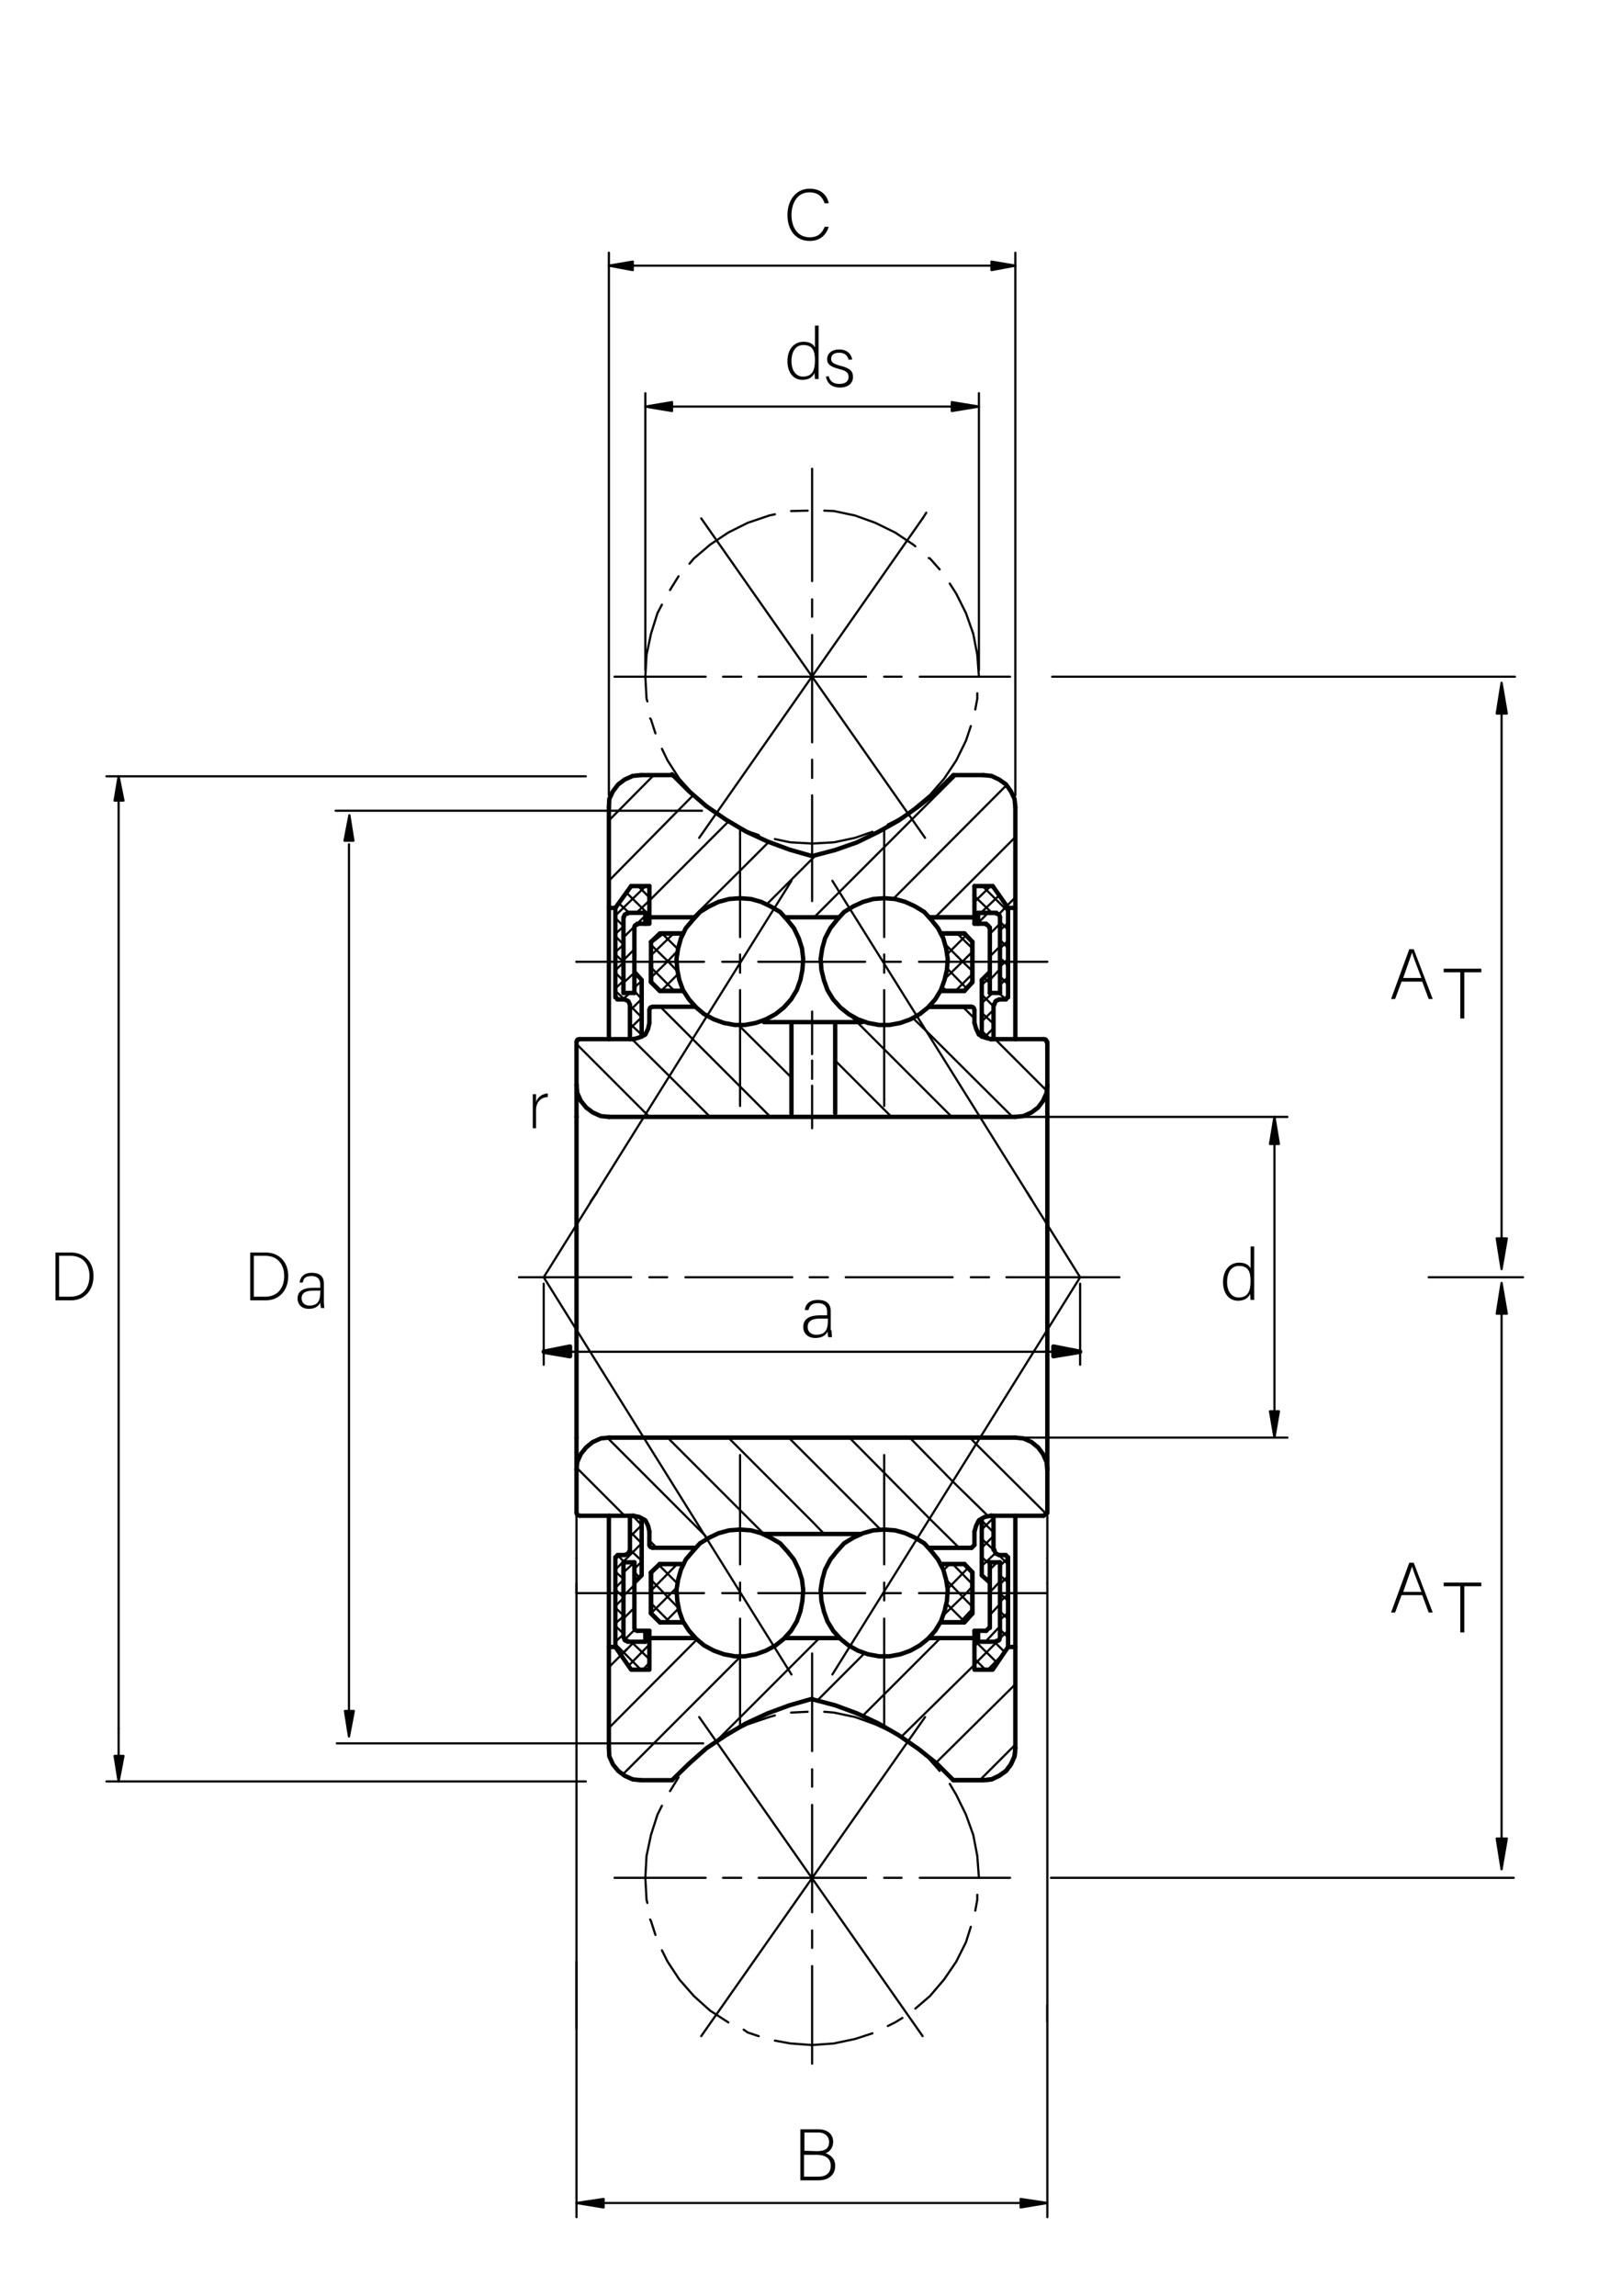 <?xml version="1.0" encoding="utf-8"?>
<!-- Generator: Adobe Illustrator 26.3.1, SVG Export Plug-In . SVG Version: 6.00 Build 0)  -->
<svg version="1.1" id="图层_1" xmlns="http://www.w3.org/2000/svg" xmlns:xlink="http://www.w3.org/1999/xlink" x="0px" y="0px"
	 viewBox="0 0 400.4 566.9" style="enable-background:new 0 0 400.4 566.9;" xml:space="preserve">
<style type="text/css">
	.st0{fill:none;stroke:#000000;stroke-width:0.54;stroke-linecap:round;stroke-linejoin:round;stroke-miterlimit:10;}
	.st1{fill:none;stroke:#000000;stroke-width:1.08;stroke-linecap:round;stroke-linejoin:round;stroke-miterlimit:10;}
	.st2{fill:none;stroke:#000000;stroke-width:1.08;stroke-linecap:round;stroke-linejoin:bevel;stroke-miterlimit:10;}
	.st3{fill:none;stroke:#000000;stroke-width:0.54;stroke-linecap:round;stroke-linejoin:round;stroke-miterlimit:1;}
	.st4{fill:none;stroke:#000000;stroke-width:1.08;stroke-linecap:round;stroke-linejoin:round;stroke-miterlimit:1;}
</style>
<g>
	<line class="st0" x1="150.4" y1="202.6" x2="161.5" y2="191.4"/>
</g>
<g>
	<line class="st0" x1="150.4" y1="217.5" x2="171.2" y2="196.4"/>
</g>
<g>
	<line class="st0" x1="160.4" y1="222.4" x2="179.9" y2="202.9"/>
</g>
<g>
	<polyline class="st0" points="171.2,226.5 182.8,215 189.8,208 	"/>
</g>
<g>
	<line class="st0" x1="189.4" y1="223.3" x2="201.5" y2="211.2"/>
</g>
<g>
	<polyline class="st0" points="201.1,226.5 218.4,209.2 236.2,191.4 	"/>
</g>
<g>
	<line class="st0" x1="220.6" y1="222" x2="248.6" y2="193.9"/>
</g>
<g>
	<line class="st0" x1="231" y1="226.5" x2="250.8" y2="206.7"/>
</g>
<g>
	<line class="st0" x1="248.8" y1="223.6" x2="250.8" y2="221.6"/>
</g>
<g>
	<line class="st0" x1="150.4" y1="411.7" x2="154.9" y2="407.2"/>
</g>
<g>
	<line class="st0" x1="150.4" y1="426.7" x2="172.1" y2="404.9"/>
</g>
<g>
	<polyline class="st0" points="153.8,438.2 182.8,409.2 182.8,409 	"/>
</g>
<g>
	<polyline class="st0" points="176.6,430.3 182.8,424.1 202.4,404.5 	"/>
</g>
<g>
	<line class="st0" x1="202" y1="419.8" x2="213.5" y2="408.3"/>
</g>
<g>
	<polyline class="st0" points="213.2,423.6 218.4,418.4 232.3,404.5 	"/>
</g>
<g>
	<line class="st0" x1="222.7" y1="428.8" x2="241.3" y2="410.5"/>
</g>
<g>
	<line class="st0" x1="231.2" y1="435.3" x2="250.8" y2="415.9"/>
</g>
<g>
	<line class="st0" x1="242" y1="439.6" x2="250.8" y2="430.8"/>
</g>
<g>
	<line class="st0" x1="258.7" y1="384.7" x2="258.7" y2="368.3"/>
</g>
<g>
	<line class="st0" x1="142.4" y1="384.7" x2="142.4" y2="366.7"/>
</g>
<g>
	<line class="st0" x1="162.2" y1="382.2" x2="160.4" y2="380.4"/>
</g>
<g>
	<line class="st0" x1="154.3" y1="374.3" x2="142.4" y2="362.4"/>
</g>
<g>
	<polyline class="st0" points="174.7,379.9 174.1,379.1 150,355 	"/>
</g>
<g>
	<line class="st0" x1="188.7" y1="378.8" x2="164.9" y2="355"/>
</g>
<g>
	<polyline class="st0" points="203.6,378.8 200.6,375.7 179.9,355 	"/>
</g>
<g>
	<polyline class="st0" points="217.5,377.7 200.6,360.8 194.8,355 	"/>
</g>
<g>
	<polyline class="st0" points="236.9,382.2 229.6,375 209.8,355 	"/>
</g>
<g>
	<polyline class="st0" points="244,374.3 235.3,365.8 224.7,355 	"/>
</g>
<g>
	<line class="st0" x1="258.5" y1="373.9" x2="241.1" y2="356.6"/>
</g>
<g>
	<line class="st0" x1="159.5" y1="274.9" x2="142.4" y2="257.8"/>
</g>
<g>
	<line class="st0" x1="241.1" y1="356.6" x2="239.6" y2="355"/>
</g>
<g>
	<line class="st0" x1="160.4" y1="275.8" x2="159.5" y2="274.9"/>
</g>
<g>
	<polyline class="st0" points="175.4,275.8 165.3,265.7 156.1,256.6 	"/>
</g>
<g>
	<polyline class="st0" points="190.3,275.8 171.1,256.6 163.1,248.6 	"/>
</g>
<g>
	<line class="st0" x1="195.5" y1="266.1" x2="182.6" y2="253.3"/>
</g>
<g>
	<line class="st0" x1="220.2" y1="275.8" x2="206.3" y2="261.9"/>
</g>
<g>
	<line class="st0" x1="235.1" y1="275.8" x2="210.3" y2="251"/>
</g>
<g>
	<polyline class="st0" points="250.1,275.8 228.8,254.6 225.6,251.5 	"/>
</g>
<g>
	<line class="st0" x1="258.5" y1="269.3" x2="245.8" y2="256.6"/>
</g>
<g>
	<line class="st0" x1="240.7" y1="251.5" x2="237.8" y2="248.6"/>
</g>
<g>
	<line class="st1" x1="258.7" y1="373.6" x2="258.7" y2="362.9"/>
</g>
<g>
	<line class="st0" x1="205.6" y1="413.5" x2="266.8" y2="315.4"/>
</g>
<g>
	<line class="st1" x1="142.4" y1="362.9" x2="142.4" y2="373.6"/>
</g>
<g>
	<line class="st0" x1="195.5" y1="413.5" x2="134.3" y2="315.4"/>
</g>
<g>
	<line class="st0" x1="182.8" y1="359.3" x2="182.8" y2="386.3"/>
</g>
<g>
	<line class="st0" x1="182.8" y1="390.8" x2="182.8" y2="395.2"/>
</g>
<g>
	<line class="st0" x1="182.8" y1="399.7" x2="182.8" y2="426.7"/>
</g>
<g>
	<line class="st0" x1="218.4" y1="359.3" x2="218.4" y2="386.3"/>
</g>
<g>
	<line class="st0" x1="218.4" y1="390.8" x2="218.4" y2="395.2"/>
</g>
<g>
	<line class="st0" x1="218.4" y1="399.7" x2="218.4" y2="426.7"/>
</g>
<g>
	<polyline class="st2" points="200.6,419.5 195,421.1 189.6,423.1 184.2,425.6 179.3,428.5 174.5,431.7 170.2,435.5 166,439.6 	"/>
</g>
<g>
	<line class="st0" x1="151.8" y1="463.7" x2="174.3" y2="463.7"/>
</g>
<g>
	<line class="st0" x1="178.6" y1="463.7" x2="183.1" y2="463.7"/>
</g>
<g>
	<line class="st0" x1="187.4" y1="463.7" x2="213.9" y2="463.7"/>
</g>
<g>
	<line class="st0" x1="218.4" y1="463.7" x2="222.7" y2="463.7"/>
</g>
<g>
	<line class="st0" x1="227.2" y1="463.7" x2="249.5" y2="463.7"/>
</g>
<g>
	<polyline class="st0" points="241.8,463.7 241.4,458.3 240.4,453.1 238.6,448.1 236.2,443.2 234.6,440.5 	"/>
</g>
<g>
	<polyline class="st0" points="232.1,437.3 229.7,434.6 229.4,434.2 	"/>
</g>
<g>
	<polyline class="st0" points="226.1,431.5 225.6,431.2 221.1,428.1 216.2,425.8 211.2,424 206,422.9 203.6,422.7 	"/>
</g>
<g>
	<line class="st0" x1="199.5" y1="422.7" x2="195.4" y2="422.9"/>
</g>
<g>
	<polyline class="st0" points="191.4,423.6 190,424 184.7,425.8 179.9,428.1 175.4,431.2 171.4,434.6 170.3,435.8 	"/>
</g>
<g>
	<line class="st0" x1="167.6" y1="438.9" x2="165.5" y2="442.3"/>
</g>
<g>
	<polyline class="st0" points="163.5,445.9 162.4,448.1 160.8,453.1 159.7,458.3 159.4,463.7 159.7,469.1 159.9,469.9 	"/>
</g>
<g>
	<polyline class="st0" points="160.6,474 160.8,474.4 161.9,477.8 	"/>
</g>
<g>
	<polyline class="st0" points="163.5,481.6 164.9,484.4 167.8,488.8 171.4,492.9 175.4,496.5 179.9,499.4 	"/>
</g>
<g>
	<polyline class="st0" points="183.7,501.2 184.7,501.9 187.4,502.8 	"/>
</g>
<g>
	<polyline class="st0" points="191.4,503.9 195.2,504.6 200.6,505 206,504.6 211.2,503.5 215.5,502.1 	"/>
</g>
<g>
	<polyline class="st0" points="219.3,500.3 221.1,499.4 222.9,498.3 	"/>
</g>
<g>
	<polyline class="st0" points="226.1,496 229.7,492.9 233.2,488.8 236.2,484.4 238.6,479.6 239.8,475.8 	"/>
</g>
<g>
	<polyline class="st0" points="240.9,471.8 241.4,469.1 241.4,467.9 	"/>
</g>
<g>
	<line class="st0" x1="241.8" y1="463.7" x2="241.8" y2="463.7"/>
</g>
<g>
	<line class="st0" x1="154" y1="388.3" x2="156.7" y2="385.8"/>
</g>
<g>
	<polyline class="st0" points="154,394.1 154.7,393.4 156.7,391.4 	"/>
</g>
<g>
	<line class="st0" x1="154" y1="399.7" x2="156.7" y2="397"/>
</g>
<g>
	<line class="st0" x1="154.1" y1="405.1" x2="156.8" y2="402.4"/>
</g>
<g>
	<line class="st0" x1="159.4" y1="405.4" x2="159.4" y2="405.4"/>
</g>
<g>
	<line class="st0" x1="244.5" y1="387.6" x2="246.3" y2="385.8"/>
</g>
<g>
	<line class="st0" x1="244.5" y1="393.2" x2="247" y2="390.5"/>
</g>
<g>
	<line class="st0" x1="244.5" y1="398.8" x2="247" y2="396.1"/>
</g>
<g>
	<line class="st0" x1="243.4" y1="405.4" x2="247" y2="401.6"/>
</g>
<g>
	<line class="st0" x1="149.1" y1="544" x2="252.1" y2="544"/>
</g>
<g>
	<line class="st0" x1="165.5" y1="400.6" x2="160.8" y2="395.9"/>
</g>
<g>
	<polyline class="st0" points="167.3,396.8 164,393.4 160.8,390.1 	"/>
</g>
<g>
	<line class="st0" x1="167.1" y1="390.8" x2="162.8" y2="386.5"/>
</g>
<g>
	<line class="st0" x1="168.5" y1="386.7" x2="168.2" y2="386.2"/>
</g>
<g>
	<line class="st0" x1="232.8" y1="400.6" x2="232.4" y2="400.2"/>
</g>
<g>
	<line class="st0" x1="238.2" y1="400.4" x2="233.9" y2="396.1"/>
</g>
<g>
	<polyline class="st0" points="240.2,396.8 236.9,393.4 233.9,390.3 	"/>
</g>
<g>
	<line class="st0" x1="240.2" y1="391.2" x2="235.3" y2="386.2"/>
</g>
<g>
	<line class="st0" x1="240.2" y1="397.3" x2="237.1" y2="400.6"/>
</g>
<g>
	<polyline class="st0" points="240.2,391.7 238.7,393.4 233,398.9 	"/>
</g>
<g>
	<line class="st0" x1="239.1" y1="387.2" x2="234.1" y2="392.3"/>
</g>
<g>
	<line class="st0" x1="234.6" y1="386.2" x2="233" y2="387.8"/>
</g>
<g>
	<line class="st0" x1="167.5" y1="397.3" x2="164.2" y2="400.6"/>
</g>
<g>
	<polyline class="st0" points="167.1,392.1 165.8,393.4 160.8,398.4 	"/>
</g>
<g>
	<line class="st0" x1="167.3" y1="386.2" x2="160.8" y2="392.8"/>
</g>
<g>
	<polyline class="st2" points="182.8,377.7 180.1,377.9 177.5,378.6 175.2,379.7 172.9,381.1 171.1,383.1 169.4,385.1 168.2,387.6 
		167.5,390.1 167.1,392.6 167.3,395.3 167.8,397.9 168.7,400.4 170.2,402.7 172,404.7 173.9,406.3 176.3,407.6 178.8,408.5 
		181.5,409 184,409 186.7,408.5 189.2,407.6 191.6,406.3 193.6,404.7 195.4,402.7 196.8,400.4 197.7,397.9 198.2,395.3 198.4,392.6 
		198.1,390.1 197.3,387.6 196.1,385.1 194.5,383.1 192.7,381.1 190.3,379.7 188,378.6 185.5,377.9 182.8,377.7 	"/>
</g>
<g>
	<line class="st0" x1="142.4" y1="393.4" x2="173.9" y2="393.4"/>
</g>
<g>
	<line class="st0" x1="178.4" y1="393.4" x2="182.8" y2="393.4"/>
</g>
<g>
	<line class="st0" x1="187.3" y1="393.4" x2="213.7" y2="393.4"/>
</g>
<g>
	<line class="st0" x1="218.2" y1="393.4" x2="222.5" y2="393.4"/>
</g>
<g>
	<line class="st0" x1="227" y1="393.4" x2="258.5" y2="393.4"/>
</g>
<g>
	<line class="st0" x1="142.4" y1="484.3" x2="142.4" y2="501"/>
</g>
<g>
	<line class="st0" x1="142.4" y1="391" x2="142.4" y2="547.5"/>
</g>
<g>
	<path class="st0" d="M150.4,440.2"/>
</g>
<g>
	<polygon points="149.1,543 149.1,545.1 142.4,544 	"/>
	<polygon class="st3" points="149.1,543 149.1,545.1 142.4,544 	"/>
</g>
<g>
	<path class="st0" d="M150.4,465.5"/>
	<path class="st0" d="M150.4,433.3"/>
</g>
<g>
	<polyline class="st2" points="150.4,431.7 150.5,433.7 151.4,435.7 152.7,437.3 154.3,438.5 156.3,439.4 158.3,439.6 	"/>
</g>
<g>
	<line class="st1" x1="158.3" y1="439.6" x2="166" y2="439.6"/>
</g>
<g>
	<path class="st0" d="M158.3,439.6"/>
	<path class="st0" d="M158.3,454.4"/>
</g>
<g>
	<line class="st1" x1="160.8" y1="398.4" x2="163" y2="400.6"/>
</g>
<g>
	<line class="st1" x1="163" y1="386.2" x2="160.8" y2="388.3"/>
</g>
<g>
	<line class="st1" x1="160.8" y1="398.4" x2="163" y2="400.6"/>
</g>
<g>
	<line class="st1" x1="163" y1="386.2" x2="160.8" y2="388.3"/>
</g>
<g>
	<polyline class="st2" points="160.4,378.2 160.1,376.8 159.4,375.4 157.9,374.6 156.5,374.3 	"/>
</g>
<g>
	<line class="st0" x1="163" y1="400.6" x2="160.8" y2="398.4"/>
</g>
<g>
	<polyline class="st2" points="160.4,381.5 160.6,382 161.2,382.2 	"/>
</g>
<g>
	<line class="st0" x1="163" y1="386.2" x2="160.8" y2="388.3"/>
</g>
<g>
	<line class="st1" x1="160.4" y1="404.5" x2="171.6" y2="404.5"/>
</g>
<g>
	<line class="st0" x1="155.6" y1="375" x2="156.3" y2="374.3"/>
</g>
<g>
	<line class="st0" x1="155.6" y1="379.5" x2="158.5" y2="376.6"/>
</g>
<g>
	<line class="st0" x1="152" y1="387.6" x2="158.5" y2="381.1"/>
</g>
<g>
	<line class="st0" x1="152" y1="392.1" x2="154" y2="390.1"/>
</g>
<g>
	<line class="st0" x1="156.7" y1="387.4" x2="158.5" y2="385.6"/>
</g>
<g>
	<line class="st0" x1="152" y1="396.6" x2="154" y2="394.6"/>
</g>
<g>
	<line class="st0" x1="152" y1="400.9" x2="154" y2="399.1"/>
</g>
<g>
	<line class="st0" x1="152" y1="405.4" x2="154" y2="403.6"/>
</g>
<g>
	<line class="st0" x1="153.4" y1="408.7" x2="156.7" y2="405.4"/>
</g>
<g>
	<line class="st0" x1="155.2" y1="411.4" x2="160.4" y2="406.1"/>
</g>
<g>
	<line class="st0" x1="158.8" y1="412.3" x2="160.4" y2="410.6"/>
</g>
<g>
	<line class="st0" x1="158.3" y1="412.3" x2="152" y2="406"/>
</g>
<g>
	<line class="st0" x1="160.4" y1="409.7" x2="155.9" y2="405.4"/>
</g>
<g>
	<line class="st0" x1="154" y1="403.4" x2="152" y2="401.5"/>
</g>
<g>
	<line class="st0" x1="160.4" y1="405.2" x2="159.4" y2="404.3"/>
</g>
<g>
	<line class="st0" x1="154" y1="398.9" x2="152" y2="397"/>
</g>
<g>
	<polyline class="st0" points="154,394.4 152.9,393.4 152,392.5 	"/>
</g>
<g>
	<line class="st0" x1="154" y1="389.9" x2="152" y2="388.1"/>
</g>
<g>
	<line class="st0" x1="157.9" y1="389.6" x2="156.7" y2="388.1"/>
</g>
<g>
	<line class="st0" x1="154.3" y1="385.8" x2="152.5" y2="384"/>
</g>
<g>
	<line class="st0" x1="158.5" y1="385.4" x2="155.6" y2="382.7"/>
</g>
<g>
	<line class="st0" x1="158.5" y1="381.1" x2="155.6" y2="378.2"/>
</g>
<g>
	<line class="st0" x1="158.5" y1="376.6" x2="156.3" y2="374.3"/>
</g>
<g>
	<line class="st1" x1="160.4" y1="404.5" x2="160.4" y2="402.7"/>
</g>
<g>
	<line class="st1" x1="159.4" y1="405.4" x2="159.4" y2="402.7"/>
</g>
<g>
	<line class="st1" x1="154" y1="404.3" x2="154" y2="386.9"/>
</g>
<g>
	<line class="st1" x1="152" y1="406.7" x2="152" y2="384.5"/>
</g>
<g>
	<line class="st1" x1="150.4" y1="374.3" x2="150.4" y2="431.7"/>
</g>
<g>
	<line class="st1" x1="152" y1="406.7" x2="150.4" y2="406.7"/>
</g>
<g>
	<polyline class="st1" points="160.4,404.5 160.4,409.7 160.4,412.3 158.1,412.3 155.9,412.3 152,406.7 	"/>
</g>
<g>
	<polyline class="st2" points="154.1,404.3 154.3,405.1 155,405.2 	"/>
</g>
<g>
	<line class="st1" x1="159.4" y1="405.4" x2="155" y2="405.4"/>
</g>
<g>
	<line class="st1" x1="143.2" y1="374.3" x2="156.3" y2="374.3"/>
</g>
<g>
	<polyline class="st0" points="142.4,393.4 142.4,393.4 142.4,384.7 	"/>
</g>
<g>
	<polyline class="st2" points="142.4,373.6 142.6,374.1 143.2,374.3 	"/>
</g>
<g>
	<polyline class="st1" points="160.8,388.3 160.8,398.4 160.8,388.3 	"/>
</g>
<g>
	<line class="st1" x1="158.5" y1="381.7" x2="158.5" y2="375"/>
</g>
<g>
	<line class="st1" x1="160.4" y1="381.5" x2="160.4" y2="378.2"/>
</g>
<g>
	<line class="st1" x1="155.6" y1="382.7" x2="155.6" y2="374.3"/>
</g>
<g>
	<polyline class="st1" points="158.5,381.7 158.5,389 156.7,390.8 	"/>
</g>
<g>
	<polyline class="st2" points="156.7,402 156.8,402.5 157.4,402.7 	"/>
</g>
<g>
	<line class="st1" x1="160.4" y1="402.7" x2="157.4" y2="402.7"/>
</g>
<g>
	<line class="st1" x1="154" y1="385.8" x2="156.7" y2="385.8"/>
</g>
<g>
	<polyline class="st2" points="154.3,384 155.2,383.6 155.6,382.7 	"/>
</g>
<g>
	<line class="st2" x1="152.5" y1="384.2" x2="152.2" y2="384.5"/>
</g>
<g>
	<line class="st1" x1="152.5" y1="384" x2="154.3" y2="384"/>
</g>
<g>
	<line class="st1" x1="154" y1="386.9" x2="154" y2="385.8"/>
</g>
<g>
	<line class="st1" x1="156.7" y1="402" x2="156.7" y2="385.8"/>
</g>
<g>
	<line class="st1" x1="160.8" y1="398.4" x2="160.8" y2="388.3"/>
</g>
<g>
	<line class="st1" x1="156.3" y1="374.3" x2="156.5" y2="374.3"/>
</g>
<g>
	<line class="st1" x1="163" y1="400.6" x2="168.7" y2="400.6"/>
</g>
<g>
	<line class="st1" x1="168.7" y1="386.2" x2="163" y2="386.2"/>
</g>
<g>
	<line class="st1" x1="163" y1="400.6" x2="168.7" y2="400.6"/>
</g>
<g>
	<line class="st1" x1="168.7" y1="386.2" x2="163" y2="386.2"/>
</g>
<g>
	<line class="st0" x1="163" y1="386.2" x2="168.7" y2="386.2"/>
</g>
<g>
	<line class="st0" x1="163" y1="400.6" x2="168.7" y2="400.6"/>
</g>
<g>
	<line class="st1" x1="161.2" y1="382.2" x2="171.6" y2="382.2"/>
</g>
<g>
	<path class="st0" d="M235.5,439.6"/>
</g>
<g>
	<line class="st0" x1="200.6" y1="509.6" x2="200.6" y2="485.5"/>
</g>
<g>
	<line class="st0" x1="200.6" y1="481" x2="200.6" y2="476.7"/>
</g>
<g>
	<line class="st0" x1="200.6" y1="472.2" x2="200.6" y2="445.7"/>
</g>
<g>
	<line class="st0" x1="200.6" y1="441.2" x2="200.6" y2="436.9"/>
</g>
<g>
	<line class="st0" x1="200.6" y1="432.4" x2="200.6" y2="408.3"/>
</g>
<g>
	<line class="st0" x1="258.7" y1="391" x2="258.7" y2="547.5"/>
</g>
<g>
	<polygon points="252.1,543 252.1,545.1 258.7,544 	"/>
	<polygon class="st3" points="252.1,543 252.1,545.1 258.7,544 	"/>
</g>
<g>
	<line class="st0" x1="258.7" y1="499.2" x2="258.7" y2="495.1"/>
</g>
<g>
	<line class="st1" x1="235.5" y1="439.6" x2="242.9" y2="439.6"/>
</g>
<g>
	<line class="st1" x1="240.2" y1="398.4" x2="238.2" y2="400.6"/>
</g>
<g>
	<line class="st1" x1="238.2" y1="386.2" x2="240.2" y2="388.3"/>
</g>
<g>
	<line class="st1" x1="240.2" y1="398.4" x2="238.2" y2="400.6"/>
</g>
<g>
	<line class="st1" x1="238.2" y1="386.2" x2="240.2" y2="388.3"/>
</g>
<g>
	<line class="st1" x1="235.5" y1="439.6" x2="242.9" y2="439.6"/>
</g>
<g>
	<line class="st0" x1="238.2" y1="400.6" x2="240.2" y2="398.4"/>
</g>
<g>
	<line class="st0" x1="238.2" y1="386.2" x2="240.2" y2="388.3"/>
</g>
<g>
	<line class="st1" x1="240" y1="382.2" x2="229.6" y2="382.2"/>
</g>
<g>
	<polyline class="st1" points="240.7,404.5 229.6,404.5 240.7,404.5 	"/>
</g>
<g>
	<line class="st1" x1="229.6" y1="382.2" x2="240" y2="382.2"/>
</g>
<g>
	<polyline class="st2" points="235.5,439.6 231.4,435.5 226.9,431.9 222,428.5 217,425.6 211.7,423.1 206.3,421.1 200.6,419.6 	"/>
</g>
<g>
	<polyline class="st2" points="218.4,377.7 215.7,377.9 213.2,378.6 210.8,379.7 208.5,381.1 206.7,383.1 205.1,385.1 203.8,387.6 
		203.1,390.1 202.7,392.6 202.9,395.3 203.5,397.9 204.4,400.4 205.8,402.7 207.6,404.7 209.6,406.3 211.9,407.6 214.4,408.5 
		217.1,409 219.7,409 222.4,408.5 224.9,407.6 227.2,406.3 229.2,404.7 231,402.7 232.4,400.4 233.3,397.9 233.9,395.3 234.1,392.6 
		233.7,390.1 233,387.6 231.7,385.1 230.1,383.1 228.3,381.1 226,379.7 223.6,378.6 221.1,377.9 218.4,377.7 	"/>
</g>
<g>
	<line class="st1" x1="193.9" y1="404.5" x2="207.2" y2="404.5"/>
</g>
<g>
	<line class="st1" x1="238.2" y1="400.6" x2="232.4" y2="400.6"/>
</g>
<g>
	<line class="st1" x1="232.4" y1="386.2" x2="238.2" y2="386.2"/>
</g>
<g>
	<line class="st1" x1="238.2" y1="400.6" x2="232.4" y2="400.6"/>
</g>
<g>
	<line class="st1" x1="232.4" y1="386.2" x2="238.2" y2="386.2"/>
</g>
<g>
	<line class="st0" x1="238.2" y1="400.6" x2="232.4" y2="400.6"/>
</g>
<g>
	<line class="st0" x1="238.2" y1="386.2" x2="232.4" y2="386.2"/>
</g>
<g>
	<polyline class="st2" points="242.9,439.6 244.9,439.4 246.8,438.5 248.5,437.3 249.7,435.7 250.6,433.7 250.8,431.7 	"/>
</g>
<g>
	<path class="st0" d="M250.8,426.1"/>
</g>
<g>
	<polyline class="st2" points="242.9,439.6 244.9,439.4 246.8,438.5 248.5,437.3 249.7,435.7 250.6,433.7 250.8,431.7 	"/>
</g>
<g>
	<line class="st0" x1="242.5" y1="377.7" x2="245.4" y2="374.8"/>
</g>
<g>
	<line class="st0" x1="242.5" y1="382.2" x2="245.4" y2="379.3"/>
</g>
<g>
	<line class="st0" x1="242.5" y1="386.7" x2="245.8" y2="383.6"/>
</g>
<g>
	<line class="st0" x1="243.6" y1="390.1" x2="244.5" y2="389.2"/>
</g>
<g>
	<line class="st0" x1="247" y1="386.7" x2="249" y2="384.7"/>
</g>
<g>
	<line class="st0" x1="247" y1="391.2" x2="249" y2="389.2"/>
</g>
<g>
	<line class="st0" x1="247" y1="395.5" x2="249" y2="393.7"/>
</g>
<g>
	<line class="st0" x1="240.7" y1="406.5" x2="241.8" y2="405.4"/>
</g>
<g>
	<line class="st0" x1="247" y1="400" x2="249" y2="398.2"/>
</g>
<g>
	<line class="st0" x1="240.7" y1="411" x2="246.3" y2="405.4"/>
</g>
<g>
	<line class="st0" x1="247" y1="404.5" x2="249" y2="402.7"/>
</g>
<g>
	<line class="st0" x1="244" y1="412.3" x2="248.1" y2="408.1"/>
</g>
<g>
	<line class="st0" x1="243.4" y1="412.3" x2="240.7" y2="409.6"/>
</g>
<g>
	<line class="st0" x1="246.3" y1="410.6" x2="240.7" y2="405.1"/>
</g>
<g>
	<line class="st0" x1="248.1" y1="407.9" x2="245.6" y2="405.4"/>
</g>
<g>
	<line class="st0" x1="249" y1="404.3" x2="247" y2="402.4"/>
</g>
<g>
	<line class="st0" x1="249" y1="399.8" x2="247" y2="397.9"/>
</g>
<g>
	<line class="st0" x1="249" y1="395.3" x2="247" y2="393.5"/>
</g>
<g>
	<line class="st0" x1="244.5" y1="390.8" x2="242.5" y2="389"/>
</g>
<g>
	<line class="st0" x1="249" y1="390.8" x2="247" y2="389"/>
</g>
<g>
	<line class="st0" x1="244.5" y1="386.3" x2="242.5" y2="384.5"/>
</g>
<g>
	<line class="st0" x1="249" y1="386.3" x2="246.7" y2="384"/>
</g>
<g>
	<line class="st0" x1="245.4" y1="382.7" x2="242.5" y2="380"/>
</g>
<g>
	<line class="st0" x1="245.4" y1="378.4" x2="242.5" y2="375.5"/>
</g>
<g>
	<line class="st1" x1="240.7" y1="404.5" x2="240.7" y2="402.7"/>
</g>
<g>
	<line class="st1" x1="247" y1="404.3" x2="247" y2="386.9"/>
</g>
<g>
	<line class="st1" x1="241.6" y1="405.4" x2="241.6" y2="402.7"/>
</g>
<g>
	<line class="st1" x1="249" y1="406.7" x2="249" y2="384.5"/>
</g>
<g>
	<line class="st1" x1="250.8" y1="431.7" x2="250.8" y2="374.3"/>
</g>
<g>
	<polyline class="st1" points="250.8,406.7 249,406.7 245.2,412.3 243.1,412.3 240.7,412.3 240.7,409.7 240.7,404.5 240.7,409.7 	
		"/>
</g>
<g>
	<polyline class="st2" points="246.1,405.2 246.8,405.1 247,404.3 	"/>
</g>
<g>
	<line class="st1" x1="241.6" y1="405.4" x2="246.1" y2="405.4"/>
</g>
<g>
	<line class="st1" x1="257.8" y1="374.3" x2="244.9" y2="374.3"/>
</g>
<g>
	<polyline class="st1" points="240.2,388.3 240.2,398.4 240.2,388.3 	"/>
</g>
<g>
	<polyline class="st2" points="244.7,374.3 243.2,374.6 241.8,375.4 241.1,376.8 240.7,378.2 	"/>
</g>
<g>
	<line class="st2" x1="248.8" y1="384.5" x2="248.5" y2="384.2"/>
</g>
<g>
	<line class="st1" x1="248.5" y1="384" x2="246.8" y2="384"/>
</g>
<g>
	<line class="st1" x1="240.7" y1="402.7" x2="243.6" y2="402.7"/>
</g>
<g>
	<line class="st2" x1="243.6" y1="402.7" x2="244.3" y2="402"/>
</g>
<g>
	<line class="st1" x1="244.5" y1="390.8" x2="242.5" y2="389"/>
</g>
<g>
	<line class="st1" x1="244.5" y1="402" x2="244.5" y2="385.8"/>
</g>
<g>
	<line class="st1" x1="242.5" y1="389" x2="242.5" y2="375"/>
</g>
<g>
	<polyline class="st2" points="245.6,382.7 245.9,383.6 246.8,384 	"/>
</g>
<g>
	<line class="st1" x1="247" y1="385.8" x2="244.5" y2="385.8"/>
</g>
<g>
	<line class="st1" x1="245.4" y1="382.7" x2="245.4" y2="374.3"/>
</g>
<g>
	<line class="st1" x1="244.9" y1="374.3" x2="244.7" y2="374.3"/>
</g>
<g>
	<line class="st1" x1="247" y1="386.9" x2="247" y2="385.8"/>
</g>
<g>
	<line class="st1" x1="240.2" y1="398.4" x2="240.2" y2="388.3"/>
</g>
<g>
	<line class="st1" x1="240.7" y1="381.5" x2="240.7" y2="378.2"/>
</g>
<g>
	<line class="st2" x1="240" y1="382.2" x2="240.7" y2="381.5"/>
</g>
<g>
	<line class="st1" x1="244.9" y1="374.3" x2="244.7" y2="374.3"/>
</g>
<g>
	<line class="st0" x1="258.7" y1="391" x2="258.7" y2="384.7"/>
</g>
<g>
	<line class="st2" x1="257.8" y1="374.3" x2="258.5" y2="373.6"/>
</g>
<g>
	<line class="st0" x1="166" y1="100.4" x2="235.1" y2="100.4"/>
</g>
<g>
	<line class="st0" x1="152" y1="226.1" x2="159.5" y2="218.8"/>
</g>
<g>
	<line class="st0" x1="152" y1="230.6" x2="154" y2="228.8"/>
</g>
<g>
	<line class="st0" x1="157.2" y1="225.4" x2="160.4" y2="222.4"/>
</g>
<g>
	<line class="st0" x1="152" y1="235.1" x2="154" y2="233.3"/>
</g>
<g>
	<line class="st0" x1="159.4" y1="227.8" x2="160.4" y2="226.9"/>
</g>
<g>
	<line class="st0" x1="152" y1="239.6" x2="154" y2="237.7"/>
</g>
<g>
	<polyline class="st0" points="152,244.1 152.3,243.8 154,242.2 	"/>
</g>
<g>
	<line class="st0" x1="153.8" y1="246.8" x2="155.6" y2="245.2"/>
</g>
<g>
	<polyline class="st0" points="158.5,242.2 157.2,243.4 156.7,244.1 	"/>
</g>
<g>
	<line class="st0" x1="155.6" y1="249.5" x2="158.5" y2="246.7"/>
</g>
<g>
	<line class="st0" x1="155.6" y1="254" x2="158.5" y2="251.2"/>
</g>
<g>
	<line class="st0" x1="157.9" y1="256.2" x2="158.5" y2="255.7"/>
</g>
<g>
	<line class="st0" x1="240.7" y1="222.7" x2="244.7" y2="218.8"/>
</g>
<g>
	<line class="st0" x1="240.7" y1="227.2" x2="241.6" y2="226.3"/>
</g>
<g>
	<line class="st0" x1="242.3" y1="225.4" x2="246.8" y2="221.1"/>
</g>
<g>
	<line class="st0" x1="246.7" y1="225.8" x2="248.6" y2="223.8"/>
</g>
<g>
	<line class="st0" x1="247" y1="229.7" x2="249" y2="227.9"/>
</g>
<g>
	<line class="st0" x1="247" y1="234.2" x2="249" y2="232.3"/>
</g>
<g>
	<line class="st0" x1="242.5" y1="243.2" x2="244.5" y2="241.4"/>
</g>
<g>
	<polyline class="st0" points="249,236.8 248.3,237.5 247,238.7 	"/>
</g>
<g>
	<line class="st0" x1="242.5" y1="247.7" x2="245.2" y2="245.2"/>
</g>
<g>
	<line class="st0" x1="247" y1="243.2" x2="249" y2="241.3"/>
</g>
<g>
	<line class="st0" x1="242.5" y1="252.2" x2="245.4" y2="249.4"/>
</g>
<g>
	<line class="st0" x1="247.9" y1="246.8" x2="249" y2="245.8"/>
</g>
<g>
	<line class="st0" x1="243.1" y1="256.2" x2="245.4" y2="253.9"/>
</g>
<g>
	<line class="st0" x1="158.5" y1="255.5" x2="155.6" y2="252.8"/>
</g>
<g>
	<line class="st0" x1="158.5" y1="251.2" x2="155.6" y2="248.3"/>
</g>
<g>
	<line class="st0" x1="154.3" y1="246.8" x2="152" y2="244.7"/>
</g>
<g>
	<line class="st0" x1="158.5" y1="246.7" x2="156.7" y2="244.7"/>
</g>
<g>
	<line class="st0" x1="154" y1="242.2" x2="152" y2="240.2"/>
</g>
<g>
	<line class="st0" x1="158.5" y1="242.2" x2="156.7" y2="240.2"/>
</g>
<g>
	<polyline class="st0" points="152,235.7 154,237.5 154,237.7 	"/>
</g>
<g>
	<line class="st0" x1="154" y1="233.2" x2="152" y2="231.2"/>
</g>
<g>
	<line class="st0" x1="154" y1="228.7" x2="152" y2="226.7"/>
</g>
<g>
	<line class="st0" x1="155.4" y1="225.4" x2="152.9" y2="223.1"/>
</g>
<g>
	<line class="st0" x1="160.4" y1="226" x2="154.7" y2="220.4"/>
</g>
<g>
	<line class="st0" x1="160.4" y1="221.6" x2="157.6" y2="218.8"/>
</g>
<g>
	<line class="st0" x1="244.7" y1="256.6" x2="242.5" y2="254.6"/>
</g>
<g>
	<line class="st0" x1="245.4" y1="252.8" x2="242.5" y2="250.1"/>
</g>
<g>
	<line class="st0" x1="245.4" y1="248.5" x2="242.5" y2="245.6"/>
</g>
<g>
	<line class="st0" x1="248.5" y1="246.8" x2="246.7" y2="245.2"/>
</g>
<g>
	<line class="st0" x1="244.5" y1="242.9" x2="243.1" y2="241.4"/>
</g>
<g>
	<line class="st0" x1="249" y1="243.1" x2="247" y2="241.1"/>
</g>
<g>
	<polyline class="st0" points="249,238.6 248.1,237.5 247,236.6 	"/>
</g>
<g>
	<line class="st0" x1="249" y1="234.1" x2="247" y2="232.1"/>
</g>
<g>
	<line class="st0" x1="241.6" y1="226.7" x2="240.7" y2="225.8"/>
</g>
<g>
	<line class="st0" x1="249" y1="229.6" x2="247" y2="227.6"/>
</g>
<g>
	<line class="st0" x1="245" y1="225.4" x2="240.7" y2="221.3"/>
</g>
<g>
	<line class="st0" x1="249" y1="225.1" x2="242.7" y2="218.8"/>
</g>
<g>
	<line class="st0" x1="140.8" y1="333.8" x2="260.2" y2="333.8"/>
</g>
<g>
	<line class="st0" x1="228.5" y1="206.9" x2="173.2" y2="128"/>
</g>
<g>
	<polyline class="st0" points="241.8,167.1 241.4,161.7 240.4,156.5 238.6,151.4 236.2,146.6 234.6,144.1 	"/>
</g>
<g>
	<polyline class="st0" points="232.1,140.6 229.7,137.9 229.4,137.8 	"/>
</g>
<g>
	<polyline class="st0" points="226.1,134.9 225.6,134.5 221.1,131.5 216.2,129.1 211.2,127.3 206,126.2 203.6,126.1 	"/>
</g>
<g>
	<line class="st0" x1="199.5" y1="126.1" x2="195.4" y2="126.2"/>
</g>
<g>
	<polyline class="st0" points="191.4,127 190,127.3 184.7,129.1 179.9,131.5 175.4,134.5 171.4,137.9 170.3,139.2 	"/>
</g>
<g>
	<line class="st0" x1="167.6" y1="142.3" x2="165.5" y2="145.7"/>
</g>
<g>
	<polyline class="st0" points="163.5,149.3 162.4,151.4 160.8,156.5 159.7,161.7 159.4,167.1 159.7,172.5 159.9,173.2 	"/>
</g>
<g>
	<polyline class="st0" points="160.6,177.4 160.8,177.7 161.9,181.1 	"/>
</g>
<g>
	<polyline class="st0" points="163.5,184.9 164.9,187.8 167.8,192.3 171.4,196.3 175.4,199.9 179.9,202.7 	"/>
</g>
<g>
	<polyline class="st0" points="183.7,204.7 184.7,205.3 187.4,206.2 	"/>
</g>
<g>
	<polyline class="st0" points="191.4,207.2 195.2,208 200.6,208.3 206,208 211.2,206.9 215.5,205.4 	"/>
</g>
<g>
	<polyline class="st0" points="219.3,203.6 221.1,202.7 222.9,201.7 	"/>
</g>
<g>
	<polyline class="st0" points="226.1,199.3 229.7,196.3 233.2,192.3 236.2,187.8 238.6,182.9 239.8,179.3 	"/>
</g>
<g>
	<polyline class="st0" points="240.9,175.2 241.4,172.5 241.4,171.2 	"/>
</g>
<g>
	<line class="st0" x1="241.8" y1="167.1" x2="241.8" y2="167.1"/>
</g>
<g>
	<polyline class="st2" points="166,191.2 170.2,195.4 174.5,199.1 179.3,202.4 184.2,205.3 189.6,207.8 195,209.8 200.6,211.4 	"/>
</g>
<g>
	<line class="st0" x1="172.7" y1="206.9" x2="227.9" y2="128"/>
</g>
<g>
	<line class="st0" x1="151.8" y1="167.1" x2="174.3" y2="167.1"/>
</g>
<g>
	<line class="st0" x1="178.6" y1="167.1" x2="183.1" y2="167.1"/>
</g>
<g>
	<line class="st0" x1="187.4" y1="167.1" x2="213.9" y2="167.1"/>
</g>
<g>
	<line class="st0" x1="218.4" y1="167.1" x2="222.7" y2="167.1"/>
</g>
<g>
	<line class="st0" x1="227.2" y1="167.1" x2="249.5" y2="167.1"/>
</g>
<g>
	<line class="st0" x1="154" y1="231.5" x2="156.7" y2="228.8"/>
</g>
<g>
	<line class="st0" x1="157.4" y1="228.1" x2="159.4" y2="226.1"/>
</g>
<g>
	<line class="st0" x1="154" y1="237.1" x2="156.7" y2="234.4"/>
</g>
<g>
	<line class="st0" x1="154" y1="242.7" x2="156.7" y2="240.2"/>
</g>
<g>
	<line class="st0" x1="241.6" y1="227.9" x2="244.1" y2="225.4"/>
</g>
<g>
	<line class="st0" x1="244.5" y1="230.6" x2="247" y2="228.1"/>
</g>
<g>
	<line class="st0" x1="244.5" y1="236.2" x2="247" y2="233.7"/>
</g>
<g>
	<line class="st0" x1="244.5" y1="242" x2="247" y2="239.3"/>
</g>
<g>
	<line class="st0" x1="246.8" y1="245.2" x2="247" y2="244.9"/>
</g>
<g>
	<line class="st0" x1="166.6" y1="244.7" x2="160.8" y2="238.9"/>
</g>
<g>
	<polyline class="st0" points="167.1,239.6 165.1,237.5 160.8,233.3 	"/>
</g>
<g>
	<line class="st0" x1="167.3" y1="234.2" x2="163.5" y2="230.5"/>
</g>
<g>
	<line class="st0" x1="233.9" y1="244.7" x2="232.8" y2="243.8"/>
</g>
<g>
	<line class="st0" x1="238.7" y1="244" x2="234.1" y2="239.3"/>
</g>
<g>
	<polyline class="st0" points="240.2,239.8 237.8,237.5 233.5,233.2 	"/>
</g>
<g>
	<line class="st0" x1="240.2" y1="234.2" x2="236.4" y2="230.5"/>
</g>
<g>
	<line class="st0" x1="240.2" y1="240.5" x2="236" y2="244.7"/>
</g>
<g>
	<polyline class="st0" points="240.2,235 237.7,237.5 233.5,241.6 	"/>
</g>
<g>
	<line class="st0" x1="238.6" y1="231" x2="234.1" y2="235.5"/>
</g>
<g>
	<line class="st0" x1="233.5" y1="230.5" x2="232.8" y2="231.2"/>
</g>
<g>
	<line class="st0" x1="167.3" y1="240.7" x2="163.3" y2="244.7"/>
</g>
<g>
	<polyline class="st0" points="167.1,235.1 164.8,237.5 160.8,241.4 	"/>
</g>
<g>
	<line class="st0" x1="166.4" y1="230.5" x2="160.8" y2="235.9"/>
</g>
<g>
	<line class="st1" x1="150.4" y1="355" x2="250.8" y2="355"/>
</g>
<g>
	<line class="st0" x1="195.5" y1="217.5" x2="134.3" y2="315.4"/>
</g>
<g>
	<polyline class="st2" points="182.8,221.8 180.1,222 177.5,222.7 175.2,223.8 172.9,225.2 171.1,227.2 169.4,229.2 168.2,231.7 
		167.5,234.2 167.1,236.8 167.3,239.5 167.8,242 168.7,244.5 170.2,246.8 172,248.8 173.9,250.4 176.3,251.7 178.8,252.6 
		181.5,253.1 184,253.1 186.7,252.6 189.2,251.7 191.6,250.4 193.6,248.8 195.4,246.8 196.8,244.5 197.7,242 198.2,239.5 
		198.4,236.8 198.1,234.2 197.3,231.7 196.1,229.2 194.5,227.2 192.7,225.2 190.3,223.8 188,222.7 185.5,222 182.8,221.8 	"/>
</g>
<g>
	<line class="st0" x1="142.4" y1="237.5" x2="173.9" y2="237.5"/>
</g>
<g>
	<line class="st0" x1="178.4" y1="237.5" x2="182.8" y2="237.5"/>
</g>
<g>
	<line class="st0" x1="187.3" y1="237.5" x2="213.7" y2="237.5"/>
</g>
<g>
	<line class="st0" x1="218.2" y1="237.5" x2="222.5" y2="237.5"/>
</g>
<g>
	<line class="st0" x1="227" y1="237.5" x2="258.5" y2="237.5"/>
</g>
<g>
	<line class="st1" x1="150.4" y1="275.8" x2="250.8" y2="275.8"/>
</g>
<g>
	<line class="st0" x1="128.2" y1="315.4" x2="155.9" y2="315.4"/>
</g>
<g>
	<line class="st0" x1="160.4" y1="315.4" x2="164.8" y2="315.4"/>
</g>
<g>
	<line class="st0" x1="169.3" y1="315.4" x2="195.7" y2="315.4"/>
</g>
<g>
	<line class="st0" x1="200" y1="315.4" x2="204.5" y2="315.4"/>
</g>
<g>
	<line class="st0" x1="208.9" y1="315.4" x2="235.3" y2="315.4"/>
</g>
<g>
	<line class="st0" x1="239.8" y1="315.4" x2="244.3" y2="315.4"/>
</g>
<g>
	<line class="st0" x1="248.6" y1="315.4" x2="276.5" y2="315.4"/>
</g>
<g>
	<line class="st0" x1="159.4" y1="165.5" x2="159.4" y2="97.1"/>
</g>
<g>
	<line class="st1" x1="160.4" y1="249.4" x2="160.4" y2="252.6"/>
</g>
<g>
	<line class="st1" x1="155.6" y1="248.1" x2="155.6" y2="256.6"/>
</g>
<g>
	<line class="st1" x1="158.5" y1="242" x2="158.5" y2="256"/>
</g>
<g>
	<line class="st0" x1="182.8" y1="271.5" x2="182.8" y2="244.5"/>
</g>
<g>
	<line class="st0" x1="182.8" y1="240.2" x2="182.8" y2="235.7"/>
</g>
<g>
	<line class="st0" x1="182.8" y1="231.4" x2="182.8" y2="204.4"/>
</g>
<g>
	<line class="st1" x1="150.4" y1="256.6" x2="150.4" y2="199.3"/>
</g>
<g>
	<polygon points="140.8,332.5 140.8,334.9 134.3,333.8 	"/>
	<polygon class="st4" points="140.8,332.5 140.8,334.9 134.3,333.8 	"/>
</g>
<g>
	<line class="st0" x1="134.3" y1="317" x2="134.3" y2="337"/>
</g>
<g>
	<line class="st1" x1="142.4" y1="315.4" x2="142.4" y2="275.8"/>
</g>
<g>
	<line class="st0" x1="150.4" y1="355" x2="182.8" y2="355"/>
</g>
<g>
	<line class="st0" x1="142.4" y1="366.7" x2="142.4" y2="331.4"/>
</g>
<g>
	<line class="st1" x1="142.4" y1="315.4" x2="142.4" y2="355"/>
</g>
<g>
	<polyline class="st2" points="150.4,355 148.4,355.2 146.4,356.1 144.8,357.4 143.5,359 142.6,361 142.4,362.9 	"/>
</g>
<g>
	<line class="st1" x1="142.4" y1="355" x2="142.4" y2="362.9"/>
</g>
<g>
	<line class="st1" x1="150.4" y1="355" x2="150.4" y2="355"/>
</g>
<g>
	<line class="st0" x1="182.8" y1="355" x2="182.8" y2="355"/>
</g>
<g>
	<polyline class="st2" points="156.5,256.6 157.9,256.2 159.4,255.5 160.1,254 160.4,252.6 	"/>
</g>
<g>
	<line class="st0" x1="150.4" y1="275.8" x2="182.8" y2="275.8"/>
</g>
<g>
	<line class="st0" x1="147.5" y1="294.4" x2="145.9" y2="296.7"/>
</g>
<g>
	<polyline class="st2" points="142.4,267.9 142.6,269.9 143.5,271.9 144.8,273.5 146.4,274.7 148.4,275.6 150.4,275.8 	"/>
</g>
<g>
	<line class="st1" x1="143.2" y1="256.6" x2="156.5" y2="256.6"/>
</g>
<g>
	<line class="st1" x1="142.4" y1="267.9" x2="142.4" y2="275.8"/>
</g>
<g>
	<polyline class="st2" points="143.2,256.6 142.6,256.7 142.4,257.3 	"/>
</g>
<g>
	<line class="st1" x1="142.4" y1="267.9" x2="142.4" y2="257.3"/>
</g>
<g>
	<line class="st1" x1="142.4" y1="275.8" x2="142.4" y2="275.8"/>
</g>
<g>
	<line class="st1" x1="156.3" y1="256.6" x2="156.5" y2="256.6"/>
</g>
<g>
	<line class="st1" x1="150.4" y1="275.8" x2="150.4" y2="275.8"/>
</g>
<g>
	<line class="st0" x1="182.8" y1="273.1" x2="182.8" y2="271.5"/>
	<path class="st0" d="M182.8,307.3"/>
</g>
<g>
	<line class="st0" x1="182.8" y1="275.8" x2="182.8" y2="275.8"/>
</g>
<g>
	<polyline class="st2" points="158.3,191.4 156.3,191.6 154.3,192.5 152.7,193.7 151.4,195.4 150.5,197.3 150.4,199.3 	"/>
</g>
<g>
	<line class="st1" x1="163" y1="244.7" x2="160.8" y2="242.5"/>
</g>
<g>
	<line class="st1" x1="163.5" y1="230.5" x2="160.8" y2="232.6"/>
</g>
<g>
	<line class="st1" x1="163" y1="244.7" x2="160.8" y2="242.5"/>
</g>
<g>
	<line class="st1" x1="163" y1="230.5" x2="160.8" y2="232.6"/>
</g>
<g>
	<polyline class="st2" points="161.2,248.6 160.6,248.8 160.4,249.4 	"/>
</g>
<g>
	<line class="st0" x1="163" y1="244.7" x2="160.8" y2="242.5"/>
</g>
<g>
	<line class="st0" x1="163" y1="230.5" x2="160.8" y2="232.6"/>
</g>
<g>
	<line class="st1" x1="160.4" y1="226.5" x2="171.6" y2="226.5"/>
</g>
<g>
	<line class="st1" x1="158.3" y1="191.4" x2="166" y2="191.4"/>
</g>
<g>
	<line class="st1" x1="160.4" y1="221.1" x2="160.4" y2="218.8"/>
</g>
<g>
	<line class="st1" x1="155.9" y1="218.8" x2="152" y2="224.2"/>
</g>
<g>
	<line class="st0" x1="142.4" y1="237.5" x2="142.4" y2="237.5"/>
</g>
<g>
	<line class="st1" x1="152" y1="224.2" x2="150.4" y2="224.2"/>
</g>
<g>
	<line class="st1" x1="160.8" y1="242.5" x2="160.8" y2="237.5"/>
</g>
<g>
	<polyline class="st2" points="155,225.6 154.3,225.8 154.1,226.5 	"/>
</g>
<g>
	<polyline class="st2" points="157.4,228.3 156.8,228.5 156.7,229 	"/>
</g>
<g>
	<line class="st1" x1="159.4" y1="225.4" x2="159.4" y2="228.1"/>
</g>
<g>
	<line class="st2" x1="152.2" y1="246.3" x2="152.5" y2="246.7"/>
</g>
<g>
	<polyline class="st2" points="155.6,248.1 155.2,247.2 154.3,246.8 	"/>
</g>
<g>
	<line class="st1" x1="154" y1="244.1" x2="154" y2="245.2"/>
</g>
<g>
	<line class="st1" x1="156.7" y1="240" x2="158.5" y2="242"/>
</g>
<g>
	<line class="st1" x1="154" y1="245.2" x2="156.7" y2="245.2"/>
</g>
<g>
	<line class="st1" x1="152.5" y1="246.8" x2="154.3" y2="246.8"/>
</g>
<g>
	<line class="st1" x1="154" y1="226.5" x2="154" y2="244.1"/>
</g>
<g>
	<line class="st1" x1="159.4" y1="225.4" x2="155" y2="225.4"/>
</g>
<g>
	<line class="st1" x1="156.7" y1="229" x2="156.7" y2="245.2"/>
</g>
<g>
	<polyline class="st1" points="157.4,228.1 160.4,228.1 160.4,226.5 	"/>
</g>
<g>
	<line class="st1" x1="152" y1="224.2" x2="152" y2="246.3"/>
</g>
<g>
	<line class="st1" x1="160.4" y1="226.5" x2="160.4" y2="221.1"/>
</g>
<g>
	<line class="st1" x1="160.8" y1="232.6" x2="160.8" y2="242.5"/>
</g>
<g>
	<polyline class="st1" points="160.4,218.8 158.1,218.8 155.9,218.8 	"/>
</g>
<g>
	<line class="st1" x1="168.7" y1="244.7" x2="163" y2="244.7"/>
</g>
<g>
	<line class="st1" x1="168.7" y1="230.5" x2="163.5" y2="230.5"/>
</g>
<g>
	<line class="st1" x1="168.7" y1="244.7" x2="163" y2="244.7"/>
</g>
<g>
	<line class="st1" x1="168.7" y1="230.5" x2="163" y2="230.5"/>
</g>
<g>
	<line class="st0" x1="163" y1="244.7" x2="168.7" y2="244.7"/>
</g>
<g>
	<line class="st0" x1="163" y1="230.5" x2="168.7" y2="230.5"/>
</g>
<g>
	<line class="st1" x1="161.2" y1="248.6" x2="171.6" y2="248.6"/>
</g>
<g>
	<polygon points="166,99.3 166,101.5 159.4,100.4 	"/>
	<polygon class="st3" points="166,99.3 166,101.5 159.4,100.4 	"/>
</g>
<g>
	<path class="st0" d="M172.1,126.6"/>
</g>
<g>
	<line class="st0" x1="241.8" y1="165.5" x2="241.8" y2="97.1"/>
</g>
<g>
	<line class="st0" x1="200.6" y1="117.4" x2="200.6" y2="143.5"/>
</g>
<g>
	<line class="st0" x1="200.6" y1="148" x2="200.6" y2="152.3"/>
</g>
<g>
	<line class="st0" x1="200.6" y1="156.8" x2="200.6" y2="183.3"/>
</g>
<g>
	<line class="st0" x1="200.6" y1="187.6" x2="200.6" y2="192.1"/>
</g>
<g>
	<line class="st0" x1="200.6" y1="196.4" x2="200.6" y2="222.5"/>
</g>
<g>
	<path class="st0" d="M235.5,191.4"/>
</g>
<g>
	<line class="st0" x1="245" y1="355" x2="318" y2="355"/>
</g>
<g>
	<line class="st0" x1="245" y1="275.8" x2="318" y2="275.8"/>
</g>
<g>
	<line class="st1" x1="245.4" y1="248.1" x2="245.4" y2="256.6"/>
</g>
<g>
	<line class="st1" x1="242.5" y1="242" x2="242.5" y2="256"/>
</g>
<g>
	<line class="st0" x1="205.6" y1="217.5" x2="266.8" y2="315.4"/>
</g>
<g>
	<line class="st0" x1="218.4" y1="271.5" x2="218.4" y2="244.5"/>
</g>
<g>
	<line class="st0" x1="218.4" y1="240.2" x2="218.4" y2="235.7"/>
</g>
<g>
	<line class="st0" x1="218.4" y1="231.4" x2="218.4" y2="204.4"/>
</g>
<g>
	<line class="st1" x1="240.7" y1="249.4" x2="240.7" y2="252.6"/>
</g>
<g>
	<polyline class="st2" points="218.4,221.8 215.7,222 213.2,222.7 210.8,223.8 208.5,225.2 206.7,227.2 205.1,229.2 203.8,231.7 
		203.1,234.2 202.7,236.8 202.9,239.5 203.5,242 204.4,244.5 205.8,246.8 207.6,248.8 209.6,250.4 211.9,251.7 214.4,252.6 
		217.1,253.1 219.7,253.1 222.4,252.6 224.9,251.7 227.2,250.4 229.2,248.8 231,246.8 232.4,244.5 233.3,242 233.9,239.5 
		234.1,236.8 233.7,234.2 233,231.7 231.7,229.2 230.1,227.2 228.3,225.2 226,223.8 223.6,222.7 221.1,222 218.4,221.8 	"/>
</g>
<g>
	<line class="st1" x1="250.8" y1="199.3" x2="250.8" y2="256.6"/>
</g>
<g>
	<line class="st0" x1="218.4" y1="273.1" x2="218.4" y2="271.5"/>
	<path class="st0" d="M218.4,306.4"/>
</g>
<g>
	<line class="st1" x1="258.7" y1="275.8" x2="258.7" y2="315.4"/>
</g>
<g>
	<polygon points="260.2,332.5 260.2,334.9 266.8,333.8 	"/>
	<polygon class="st4" points="260.2,332.5 260.2,334.9 266.8,333.8 	"/>
</g>
<g>
	<line class="st1" x1="258.7" y1="355" x2="258.7" y2="315.4"/>
</g>
<g>
	<polyline class="st2" points="258.7,362.9 258.5,361 257.6,359 256.4,357.4 254.8,356.1 252.8,355.2 250.8,355 	"/>
</g>
<g>
	<line class="st1" x1="258.7" y1="355" x2="258.7" y2="362.9"/>
</g>
<g>
	<line class="st0" x1="266.8" y1="317" x2="266.8" y2="337"/>
</g>
<g>
	<line class="st0" x1="253.7" y1="294.4" x2="254.8" y2="296.2"/>
</g>
<g>
	<polyline class="st2" points="250.8,275.8 252.8,275.6 254.8,274.7 256.4,273.5 257.6,271.9 258.5,269.9 258.7,267.9 	"/>
</g>
<g>
	<line class="st1" x1="257.8" y1="256.6" x2="244.9" y2="256.6"/>
</g>
<g>
	<polyline class="st2" points="240.7,252.6 241.1,254 241.8,255.5 243.2,256.2 244.7,256.6 	"/>
</g>
<g>
	<line class="st1" x1="244.9" y1="256.6" x2="244.7" y2="256.6"/>
</g>
<g>
	<polyline class="st1" points="258.7,275.8 258.7,267.9 258.7,257.3 	"/>
</g>
<g>
	<polyline class="st2" points="258.5,257.3 258.4,256.7 257.8,256.6 	"/>
</g>
<g>
	<line class="st1" x1="258.7" y1="275.8" x2="258.7" y2="275.8"/>
</g>
<g>
	<line class="st1" x1="240.2" y1="242.5" x2="238.2" y2="244.7"/>
</g>
<g>
	<line class="st1" x1="238.2" y1="230.5" x2="240.2" y2="232.6"/>
</g>
<g>
	<line class="st1" x1="240.2" y1="242.5" x2="238.2" y2="244.7"/>
</g>
<g>
	<line class="st1" x1="238.2" y1="230.5" x2="240.2" y2="232.6"/>
</g>
<g>
	<line class="st1" x1="229.6" y1="226.5" x2="240.7" y2="226.5"/>
</g>
<g>
	<line class="st1" x1="229.6" y1="248.6" x2="240" y2="248.6"/>
</g>
<g>
	<line class="st0" x1="238.2" y1="230.5" x2="240.2" y2="232.6"/>
</g>
<g>
	<line class="st0" x1="238.2" y1="244.7" x2="240.2" y2="242.5"/>
</g>
<g>
	<line class="st1" x1="240.7" y1="226.5" x2="229.6" y2="226.5"/>
</g>
<g>
	<line class="st1" x1="240" y1="248.6" x2="229.6" y2="248.6"/>
</g>
<g>
	<line class="st1" x1="235.5" y1="191.4" x2="242.9" y2="191.4"/>
</g>
<g>
	<polyline class="st2" points="200.6,211.4 206.3,209.9 211.7,208 217,205.4 222,202.6 226.9,199.1 231.4,195.5 235.5,191.4 	"/>
</g>
<g>
	<line class="st1" x1="193.9" y1="226.5" x2="207.2" y2="226.5"/>
</g>
<g>
	<path class="st1" d="M193.9,252.2"/>
</g>
<g>
	<line class="st1" x1="238.2" y1="244.7" x2="232.4" y2="244.7"/>
</g>
<g>
	<line class="st1" x1="232.4" y1="230.5" x2="238.2" y2="230.5"/>
</g>
<g>
	<line class="st1" x1="238.2" y1="244.7" x2="232.4" y2="244.7"/>
</g>
<g>
	<line class="st1" x1="232.4" y1="230.5" x2="238.2" y2="230.5"/>
</g>
<g>
	<line class="st0" x1="238.2" y1="244.7" x2="232.4" y2="244.7"/>
</g>
<g>
	<line class="st0" x1="238.2" y1="230.5" x2="232.4" y2="230.5"/>
</g>
<g>
	<polyline class="st2" points="250.8,199.3 250.6,197.3 249.7,195.4 248.5,193.7 246.8,192.5 244.9,191.6 242.9,191.4 	"/>
</g>
<g>
	<line class="st1" x1="245.2" y1="218.8" x2="249" y2="224.2"/>
</g>
<g>
	<line class="st1" x1="240.7" y1="221.1" x2="240.7" y2="218.8"/>
</g>
<g>
	<line class="st1" x1="241.6" y1="225.4" x2="246.1" y2="225.4"/>
</g>
<g>
	<line class="st1" x1="249" y1="224.2" x2="250.8" y2="224.2"/>
</g>
<g>
	<polyline class="st1" points="240.2,232.6 240.2,242.5 240.2,232.6 	"/>
</g>
<g>
	<line class="st1" x1="244.5" y1="240" x2="242.5" y2="242"/>
</g>
<g>
	<line class="st1" x1="247" y1="245.2" x2="244.5" y2="245.2"/>
</g>
<g>
	<polyline class="st2" points="246.8,246.8 245.9,247.2 245.6,248.1 	"/>
</g>
<g>
	<line class="st1" x1="248.5" y1="246.8" x2="246.8" y2="246.8"/>
</g>
<g>
	<line class="st2" x1="248.5" y1="246.7" x2="248.8" y2="246.3"/>
</g>
<g>
	<line class="st1" x1="247" y1="244.1" x2="247" y2="245.2"/>
</g>
<g>
	<line class="st1" x1="249" y1="224.2" x2="249" y2="246.3"/>
</g>
<g>
	<line class="st1" x1="244.5" y1="229" x2="244.5" y2="245.2"/>
</g>
<g>
	<line class="st1" x1="247" y1="226.5" x2="247" y2="244.1"/>
</g>
<g>
	<polyline class="st1" points="240.7,228.1 240.7,226.5 240.7,221.1 	"/>
</g>
<g>
	<line class="st1" x1="241.6" y1="225.4" x2="241.6" y2="228.1"/>
</g>
<g>
	<polyline class="st2" points="244.3,229 244.1,228.5 243.6,228.3 	"/>
</g>
<g>
	<line class="st1" x1="240.7" y1="228.1" x2="243.6" y2="228.1"/>
</g>
<g>
	<polyline class="st2" points="247,226.5 246.8,225.8 246.1,225.6 	"/>
</g>
<g>
	<line class="st1" x1="241.6" y1="225.4" x2="246.1" y2="225.4"/>
</g>
<g>
	<line class="st1" x1="240.2" y1="232.6" x2="240.2" y2="242.5"/>
</g>
<g>
	<polyline class="st2" points="240.7,249.4 240.5,248.8 240,248.6 	"/>
</g>
<g>
	<line class="st0" x1="258.7" y1="237.5" x2="258.7" y2="237.5"/>
</g>
<g>
	<polyline class="st1" points="245.2,218.8 243.1,218.8 240.7,218.8 	"/>
</g>
<g>
	<line class="st0" x1="314.8" y1="282.5" x2="314.8" y2="348.5"/>
</g>
<g>
	<polygon points="313.7,348.5 315.9,348.5 314.8,355 	"/>
	<polygon class="st3" points="313.7,348.5 315.9,348.5 314.8,355 	"/>
</g>
<g>
	<polygon points="313.7,282.5 315.9,282.5 314.8,275.8 	"/>
	<polygon class="st3" points="313.7,282.5 315.9,282.5 314.8,275.8 	"/>
</g>
<g>
	<path class="st0" d="M202.2,125.9"/>
</g>
<g>
	<polygon points="235.1,99.3 235.1,101.5 241.8,100.4 	"/>
	<polygon class="st3" points="235.1,99.3 235.1,101.5 241.8,100.4 	"/>
</g>
<g>
	<line class="st0" x1="200.6" y1="115.8" x2="200.6" y2="115.8"/>
</g>
<g>
	<polyline class="st0" points="200.6,115.8 200.6,115.8 200.6,117.4 	"/>
</g>
<g>
	<polyline class="st0" points="228.8,126.6 228.8,126.6 227.9,128 	"/>
</g>
<g>
	<line class="st0" x1="172.7" y1="424" x2="227.9" y2="502.8"/>
</g>
<g>
	<line class="st0" x1="228.5" y1="424" x2="173.2" y2="502.8"/>
</g>
<g>
	<line class="st1" x1="195.5" y1="253" x2="195.5" y2="275"/>
</g>
<g>
	<line class="st1" x1="188.5" y1="378.8" x2="212.6" y2="378.8"/>
</g>
<line class="st0" x1="150.4" y1="196.4" x2="150.4" y2="62.4"/>
<line class="st0" x1="250.8" y1="196.4" x2="250.8" y2="62.4"/>
<g>
	<line class="st0" x1="156.3" y1="65.6" x2="244.9" y2="65.6"/>
</g>
<g>
	<polygon points="156.3,66.7 156.3,64.6 150.4,65.6 	"/>
	<polygon class="st3" points="156.3,66.7 156.3,64.6 150.4,65.6 	"/>
</g>
<g>
	<polygon points="244.9,66.7 244.9,64.6 250.8,65.6 	"/>
	<polygon class="st3" points="244.9,66.7 244.9,64.6 250.8,65.6 	"/>
</g>
<g>
	<g>
		<path d="M204.7,92.9c0.3,1.2,1.1,1.9,2.6,1.9c1.6,0,2.3-0.7,2.3-1.7s-0.4-1.5-2.4-2c-2.3-0.6-2.9-1.3-2.9-2.4c0-1.2,0.9-2.4,3-2.4
			c2,0,3,1.2,3.2,2.5h-0.9c-0.2-0.8-0.8-1.7-2.3-1.7c-1.6,0-2,0.8-2,1.5c0,0.8,0.4,1.2,2.2,1.7c2.5,0.6,3.2,1.4,3.2,2.8
			c0,1.6-1.3,2.6-3.2,2.6c-2.1,0-3.2-1.1-3.5-2.7L204.7,92.9L204.7,92.9z"/>
	</g>
</g>
<g>
	<g>
		<path d="M204.7,56c-0.6,2-2.1,3.5-4.7,3.5c-3.6,0-5.5-2.9-5.5-6.4c0-3.4,1.9-6.5,5.5-6.5c2.7,0,4.3,1.5,4.7,3.6h-1
			c-0.6-1.6-1.6-2.7-3.8-2.7c-3.1,0-4.4,2.9-4.4,5.6s1.3,5.5,4.5,5.5c2.1,0,3.1-1.1,3.7-2.6C203.7,56,204.7,56,204.7,56z"/>
	</g>
</g>
<line class="st0" x1="86.2" y1="427.7" x2="86.2" y2="208.5"/>
<line class="st0" x1="83.2" y1="430.5" x2="173.7" y2="430.5"/>
<line class="st0" x1="82.9" y1="200.2" x2="173.4" y2="200.2"/>
<g>
	<polygon points="85.1,207.6 87.3,207.6 86.3,201.3 	"/>
	<polygon class="st3" points="85.1,207.6 87.3,207.6 86.3,201.3 	"/>
</g>
<path class="st0" d="M83.1,427.8"/>
<g>
	<polygon points="87.4,422.5 85.2,422.5 86.2,428.8 	"/>
	<polygon class="st3" points="87.4,422.5 85.2,422.5 86.2,428.8 	"/>
</g>
<line class="st0" x1="144.7" y1="191.7" x2="26.3" y2="191.7"/>
<line class="st0" x1="144.7" y1="439.9" x2="26.3" y2="439.9"/>
<g>
	<line class="st0" x1="29.3" y1="197.7" x2="29.3" y2="426.9"/>
</g>
<g>
	<line class="st0" x1="29.3" y1="426.9" x2="29.3" y2="433.6"/>
</g>
<g>
	<polygon points="30.5,197.7 28.3,197.7 29.3,191.7 	"/>
	<polygon class="st3" points="30.5,197.7 28.3,197.7 29.3,191.7 	"/>
</g>
<g>
	<polygon points="30.5,433.6 28.3,433.6 29.3,439.9 	"/>
	<polygon class="st3" points="30.5,433.6 28.3,433.6 29.3,439.9 	"/>
</g>
<g>
	<g>
		<path d="M13.7,309.3h3.9c3.2,0,5.5,2.3,5.5,5.8s-2.2,6-5.5,6h-3.9V309.3z M14.6,320.2h2.8c3.1,0,4.7-2.2,4.7-5.1
			c0-2.6-1.4-5-4.7-5h-2.8V320.2z"/>
	</g>
</g>
<g>
	<g>
		<path d="M61.8,309.3h3.9c3.2,0,5.5,2.3,5.5,5.8s-2.2,6-5.5,6h-3.9V309.3z M62.7,320.2h2.8c3.1,0,4.7-2.2,4.7-5.1
			c0-2.6-1.4-5-4.7-5h-2.8V320.2z"/>
	</g>
</g>
<g>
	<g>
		<path d="M80,321.4c0,0.7,0.1,1.3,0.1,1.6h-0.8c-0.1-0.2-0.1-0.6-0.2-1.3c-0.3,0.6-1,1.5-2.8,1.5c-2,0-2.8-1.3-2.8-2.5
			c0-1.9,1.4-2.7,4-2.7c0.7,0,1.3,0,1.6,0v-0.9c0-0.8-0.3-2-2.2-2c-1.7,0-2,0.9-2.1,1.6H74c0.1-0.9,0.7-2.4,3-2.4c1.9,0,3,0.8,3,2.7
			V321.4z M79.2,318.7c-0.3,0-1.1,0-1.7,0c-1.9,0-3,0.5-3,1.9c0,1.1,0.8,1.8,1.9,1.8c2.4,0,2.7-1.6,2.7-3.4L79.2,318.7L79.2,318.7z"
			/>
	</g>
</g>
<g>
	<g>
		<path d="M197.7,525.8h4.4c2.4,0,3.7,1.3,3.7,3.1c0,1.5-0.9,2.5-1.9,2.8c0.9,0.3,2.4,1.1,2.4,3.1c0,2.5-1.9,3.6-4.1,3.6h-4.5
			L197.7,525.8L197.7,525.8z M201.8,531.2c2.2,0,3-0.8,3-2.3c0-1.2-0.9-2.3-2.6-2.3h-3.5v4.5L201.8,531.2L201.8,531.2z M198.7,537.5
			h3.5c1.7,0,3-0.8,3-2.7c0-1.6-1-2.7-3.6-2.7h-3v5.4L198.7,537.5L198.7,537.5z"/>
	</g>
</g>
<g>
	<g>
		<path d="M205.4,328.5c0,0.8,0.1,1.4,0.1,1.7h-0.9c-0.1-0.2-0.1-0.6-0.2-1.4c-0.3,0.7-1.1,1.6-3,1.6c-2.1,0-3-1.4-3-2.7
			c0-2,1.5-2.9,4.2-2.9c0.8,0,1.4,0,1.7,0v-0.9c0-0.9-0.3-2.1-2.3-2.1c-1.8,0-2.1,1-2.3,1.7h-0.9c0.1-1,0.7-2.5,3.2-2.5
			c2.1,0,3.2,0.9,3.2,2.8v4.7L205.4,328.5L205.4,328.5z M204.5,325.6c-0.3,0-1.2,0-1.8,0c-2,0-3.2,0.5-3.2,2.1
			c0,1.1,0.8,1.9,2.1,1.9c2.6,0,2.9-1.7,2.9-3.7V325.6z"/>
	</g>
</g>
<g>
	<g>
		<path d="M309.8,307.7v10.7c0,0.9,0,1.7,0,2.6h-0.9c0-0.2-0.1-1.1-0.1-1.5c-0.5,1.1-1.5,1.7-3,1.7c-2.3,0-3.7-1.9-3.7-4.6
			c0-2.8,1.5-4.8,4-4.8c1.8,0,2.5,0.8,2.8,1.4v-5.4h0.9L309.8,307.7L309.8,307.7z M303.1,316.6c0,2.5,1.3,3.8,2.8,3.8
			c2.4,0,3-1.6,3-4.1c0-2.3-0.6-3.7-2.9-3.7C304.3,312.6,303.1,314,303.1,316.6z"/>
	</g>
</g>
<g>
	<path class="st0" d="M359.5,403.1"/>
</g>
<path class="st0" d="M373.8,165.3"/>
<line class="st0" x1="259.6" y1="463.7" x2="373.9" y2="463.7"/>
<g>
	<path d="M358.6,168"/>
	<path class="st3" d="M358.6,168"/>
</g>
<g>
	<path d="M358.6,462.2"/>
	<path class="st3" d="M358.6,462.2"/>
</g>
<line class="st0" x1="376.2" y1="315.4" x2="352.9" y2="315.4"/>
<g>
	<line class="st0" x1="370.9" y1="454" x2="370.9" y2="324.4"/>
</g>
<g>
	<polygon points="372.2,454 369.7,454 370.9,461.6 	"/>
	<polygon class="st3" points="372.2,454 369.7,454 370.9,461.6 	"/>
</g>
<g>
	<polygon points="372.2,324.4 369.7,324.4 370.9,316.8 	"/>
	<polygon class="st3" points="372.2,324.4 369.7,324.4 370.9,316.8 	"/>
</g>
<g>
	<line class="st0" x1="370.9" y1="305.8" x2="370.9" y2="176.2"/>
</g>
<g>
	<polygon points="372.2,305.8 369.7,305.8 370.9,313.4 	"/>
	<polygon class="st3" points="372.2,305.8 369.7,305.8 370.9,313.4 	"/>
</g>
<g>
	<polygon points="372.2,176.2 369.7,176.2 370.9,168.6 	"/>
	<polygon class="st3" points="372.2,176.2 369.7,176.2 370.9,168.6 	"/>
</g>
<line class="st0" x1="259.9" y1="167.1" x2="374.2" y2="167.1"/>
<g>
	<g>
		<path d="M346.2,242.4l-1.6,4.3h-1l4.5-12.3h1.1l4.7,12.3h-1l-1.6-4.3H346.2z M351.1,241.5c-1.4-3.7-2.1-5.4-2.3-6.3l0,0
			c-0.3,0.9-1.1,3.1-2.2,6.3H351.1z"/>
	</g>
</g>
<g>
	<g>
		<path d="M360.7,240.1h-4.1v-0.9h9.3v0.9h-4.2v11.4h-1V240.1L360.7,240.1z"/>
	</g>
</g>
<g>
	<g>
		<path d="M346.2,393.9l-1.6,4.3h-1l4.5-12.3h1.1l4.7,12.3h-1l-1.6-4.3H346.2z M351.1,393.1c-1.4-3.7-2.1-5.4-2.3-6.3l0,0
			c-0.3,0.9-1.1,3.1-2.2,6.3H351.1z"/>
	</g>
</g>
<g>
	<g>
		<path d="M360.7,391.7h-4.1v-0.9h9.3v0.9h-4.2v11.4h-1V391.7L360.7,391.7z"/>
	</g>
</g>
<line class="st0" x1="200.6" y1="249.8" x2="200.6" y2="260.3"/>
<line class="st1" x1="206.3" y1="252.9" x2="206.3" y2="274.9"/>
<line class="st1" x1="188.7" y1="252.4" x2="213" y2="252.4"/>
<line class="st0" x1="200.6" y1="266.4" x2="200.6" y2="261.9"/>
<line class="st0" x1="200.6" y1="268.1" x2="200.6" y2="278.6"/>
<g>
	<g>
		<path d="M131.6,272.5c0-1.4,0-2,0-2.3h0.8c0,0.3,0,0.8,0,1.9c0.5-1.3,1.6-2,2.9-2.1v0.9c-1.8,0.1-2.9,1.3-2.9,3.3v4.4h-0.8V272.5z
			"/>
	</g>
</g>
<g>
	<g>
		<path d="M202.2,80.3V91c0,0.9,0,1.7,0,2.6h-0.9c0-0.2-0.1-1.1-0.1-1.5c-0.5,1.1-1.5,1.7-3,1.7c-2.3,0-3.7-1.9-3.7-4.6
			c0-2.8,1.5-4.8,4-4.8c1.8,0,2.5,0.8,2.8,1.4v-5.4h0.9V80.3L202.2,80.3z M195.5,89.2c0,2.5,1.3,3.8,2.8,3.8c2.4,0,3-1.6,3-4.1
			c0-2.3-0.6-3.7-2.9-3.7C196.7,85.2,195.5,86.6,195.5,89.2z"/>
	</g>
</g>
</svg>

